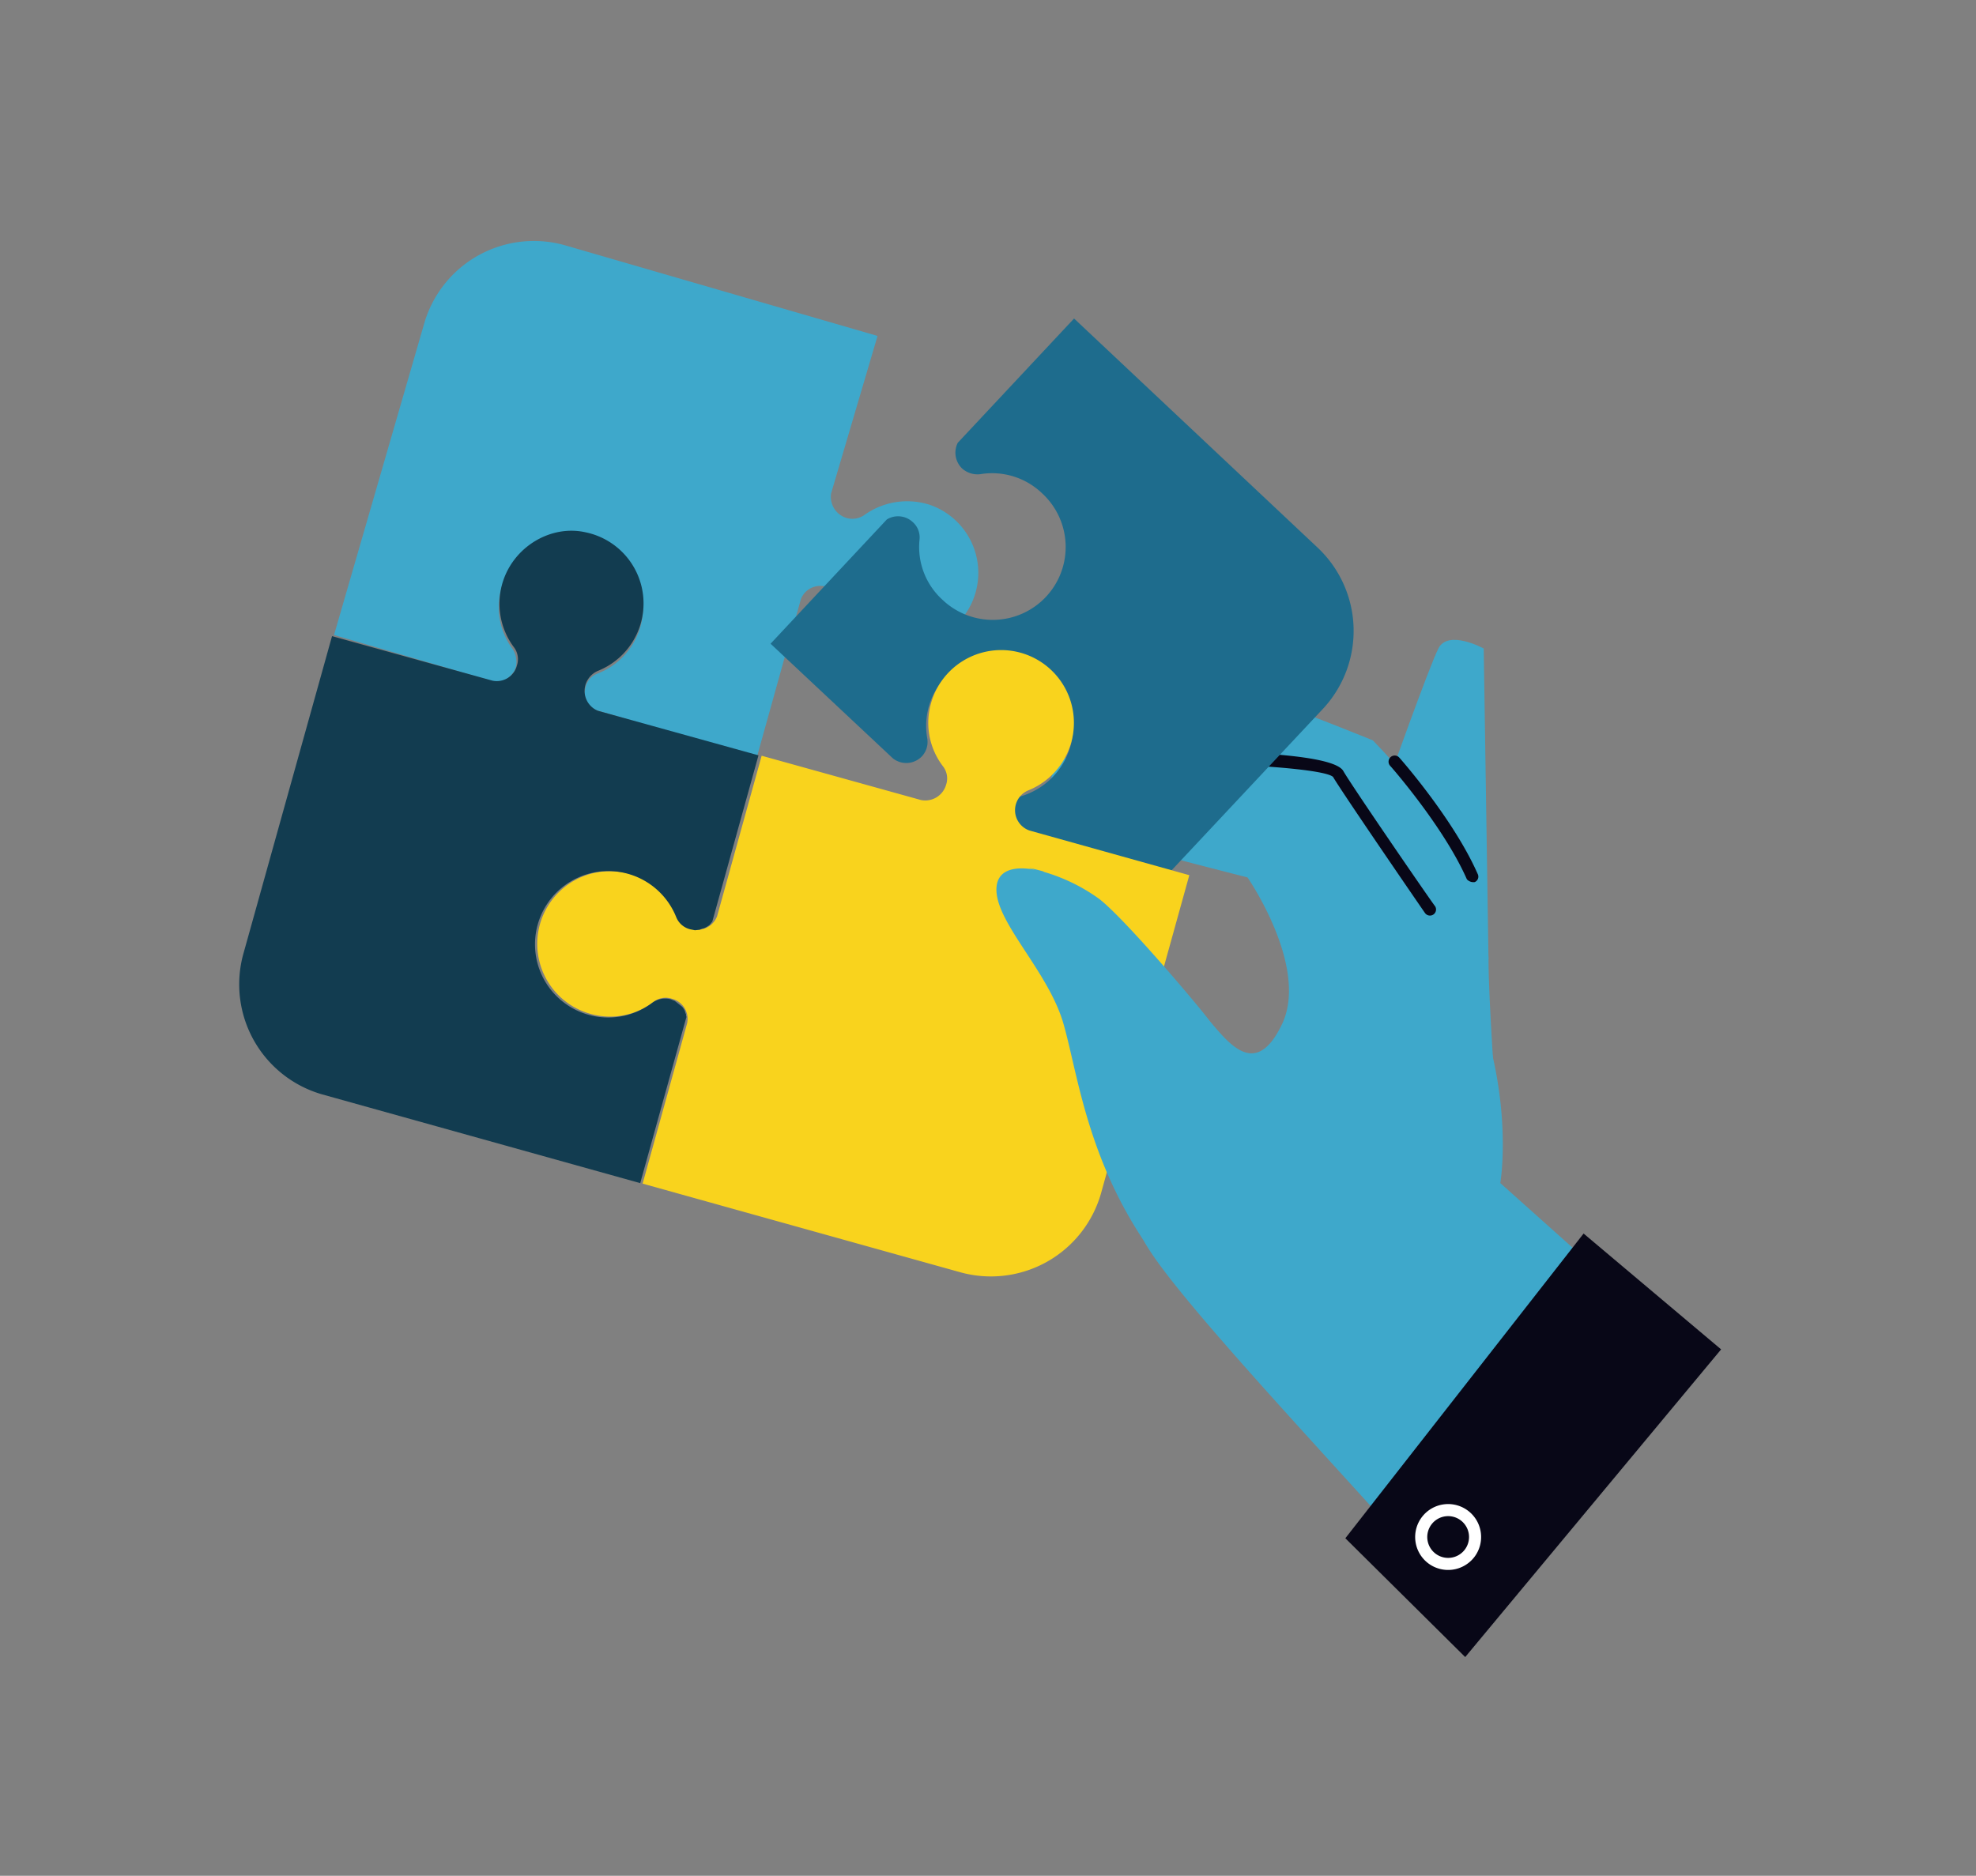 <svg xmlns="http://www.w3.org/2000/svg" xmlns:xlink="http://www.w3.org/1999/xlink" width="656.765" height="623.591" viewBox="0 0 656.765 623.591">
  <rect x="0" y="0" width="656.765" height="623.591" fill="#808080" stroke="none"/>
  <defs>
    <clipPath id="clip-path">
      <rect id="Rechteck_471" data-name="Rechteck 471" width="552.315" height="359.832" fill="none"/>
    </clipPath>
  </defs>
  <g id="Gruppe_605" data-name="Gruppe 605" transform="matrix(0.788, 0.616, -0.616, 0.788, 221.534, 0)">
    <g id="Gruppe_604" data-name="Gruppe 604" clip-path="url(#clip-path)">
      <path id="Pfad_2420" data-name="Pfad 2420" d="M260.1,81.757,195.276,1.409s-13.331,2.191-11.87,9.313,14.244,45.47,14.244,45.47S261.564,88.879,260.1,81.757" transform="translate(151.42 1.164)" fill="#3ea8cb"/>
      <path id="Pfad_2421" data-name="Pfad 2421" d="M140.359,58.235c-.913-8.583,80.166-31.226,80.166-31.226s31.226,4.2,43.279,10.409,23.009,12.417,31.774,23.192c8.583,10.957,31.409,36.157,31.409,36.157L217.056,71.383l-35.974-2.374s-38.9,5.113-40.722-10.774" transform="translate(115.945 22.312)" fill="#3ea8cb"/>
      <path id="Pfad_2422" data-name="Pfad 2422" d="M234.321,44.6a1.368,1.368,0,0,1-.913-.183c-16.8-8.948-42.913-13.878-43.1-13.878a2.042,2.042,0,0,1,.73-4.017c1.1.183,27.026,5.113,44.374,14.426a1.971,1.971,0,0,1,.913,2.739,2.932,2.932,0,0,1-2.009.913" transform="translate(155.836 21.886)" fill="#080717"/>
      <path id="Pfad_2423" data-name="Pfad 2423" d="M423.854,114.727l-80.166-5.3S334.01,91.353,311.366,74.37A138.854,138.854,0,0,0,284.34,58.483C262.061,48.439,243.8,41.865,231.383,37.665a33.41,33.41,0,0,0-30.861,5.3L141.356,88.248s2.191,20.818,18.991,15.887c7.3-2.191,54.6-23.009,54.6-23.009s34.513,10.774,39.079,31.409-11.322,15.339-20.27,13.878c-6.209-.913-8.948,55.7,29.218,71.4,21.731,8.948,111.757,21.548,160.88,31.409Z" transform="translate(116.774 29.734)" fill="#3ea8cb"/>
      <path id="Pfad_2424" data-name="Pfad 2424" d="M160.7,64.937a2.719,2.719,0,0,1-1.643-.73,2.058,2.058,0,0,1,.365-2.922c14.244-10.957,38.713-28.852,44.557-26.478,5.3,2.191,51.131,16.618,51.679,16.618a2.021,2.021,0,0,1-1.278,3.835c-1.826-.548-46.383-14.609-51.861-16.8-3.47-.365-23.739,13.148-40.357,25.931a2.428,2.428,0,0,1-1.461.548" transform="translate(131.027 28.576)" fill="#080717"/>
      <path id="Pfad_2425" data-name="Pfad 2425" d="M269.756,74.109V202.666l55.7,6.574L329.47,76.3Z" transform="translate(222.846 61.221)" fill="#080717"/>
      <path id="Pfad_2426" data-name="Pfad 2426" d="M172.587,57.942a24.424,24.424,0,0,0-15.339,16.07,6.931,6.931,0,0,1-4.2,4.565A7.349,7.349,0,0,1,144.1,75.29L124.013,24.524,23.76,64.7a37.945,37.945,0,0,0-21,49.3l40.174,100.07,52.592-21c.183-.183.365-.548.73-.73v-.183c.183-.183.365-.548.548-.73a2.945,2.945,0,0,0,.548-1.643v-.365a.671.671,0,0,1,.183-.548v-2.191a11.638,11.638,0,0,1-.365-1.278,7.939,7.939,0,0,0-4.565-4.2,23.319,23.319,0,0,1-16.07-15.339,23.961,23.961,0,0,1,44.922-16.618,23.563,23.563,0,0,1-1.643,21,6.4,6.4,0,0,0-.365,6.026l.548,1.1c0,.183.183.183.183.365l.548.548.365.365c.183.183.365.365.548.365.183.183.365.183.548.365l.183.183a6.486,6.486,0,0,0,1.643.73,1.646,1.646,0,0,0,.913.183h1.1l52.592-21-20.818-50.4a6.919,6.919,0,0,1,4.2-8.4,6.38,6.38,0,0,1,6.026.548,23.563,23.563,0,0,0,21,1.643,23.931,23.931,0,0,0-16.435-44.922" transform="translate(0 20.259)" fill="#3ea8cb"/>
      <path id="Pfad_2427" data-name="Pfad 2427" d="M94.954,56.344a7.309,7.309,0,0,0,6.422,5.842,7.7,7.7,0,0,0,5.924-2.255,23.977,23.977,0,0,1,20.076-7.617,24.231,24.231,0,1,1-4.279,48.271,23.682,23.682,0,0,1-18.329-11.053,6.777,6.777,0,0,0-5.329-3.207,7.143,7.143,0,0,0-7.359,4.6l-5.005,56.344,55.528,4.991a7.188,7.188,0,0,0,7.151-6.559,7.011,7.011,0,0,0-2.339-5.763,23.712,23.712,0,0,1-7.7-19.915,24.352,24.352,0,1,1,37.3,22.446,6.773,6.773,0,0,0-3.207,5.33,7.148,7.148,0,0,0,5.9,7.628l55.528,4.991,9.781-109.1a38.009,38.009,0,0,0-34.493-41.179L99.961,0Z" transform="translate(71.934)" fill="#1e6c8d"/>
      <path id="Pfad_2428" data-name="Pfad 2428" d="M246.266,78.448l-50.948,21a7.141,7.141,0,0,1-8.583-10.226A24.189,24.189,0,1,0,143.456,86.3a23.775,23.775,0,0,0,16.07,14.061,6.569,6.569,0,0,1,4.565,4.2,7.205,7.205,0,0,1-3.47,9.131l-50.766,21,21.183,51.131a6.96,6.96,0,0,1-4.2,8.583,7.375,7.375,0,0,1-6.209-.365,24.152,24.152,0,1,0-2.739,43.279,23.775,23.775,0,0,0,14.061-16.07,6.569,6.569,0,0,1,4.2-4.565,6.909,6.909,0,0,1,8.948,3.287L166.282,271.1l101.349-41.818A38.042,38.042,0,0,0,288.266,179.8Z" transform="translate(69.752 43.735)" fill="#f9d31d"/>
      <path id="Pfad_2429" data-name="Pfad 2429" d="M56.774,115.938a24.182,24.182,0,0,0,16.435,15.339,6.569,6.569,0,0,1,4.565,4.2,6.909,6.909,0,0,1-3.287,8.948L23.356,165.608,65.174,266.956a38.042,38.042,0,0,0,49.487,20.635L216.01,245.773,194.1,192.816c-.183-.183-.548-.365-.73-.73h-.183c-.183-.183-.548-.365-.73-.548a5.8,5.8,0,0,0-1.643-.548h-3.1a11.637,11.637,0,0,1-1.278.365,7.264,7.264,0,0,0-4.2,4.748,24.331,24.331,0,1,1-11.322-27.392,6.737,6.737,0,0,0,6.209.365l1.1-.548c.183,0,.183-.183.365-.183l.548-.548.365-.365c.183-.183.365-.365.365-.548.183-.183.183-.365.365-.548l.183-.183a6.487,6.487,0,0,0,.73-1.643,1.646,1.646,0,0,0,.183-.913v-1.1L159.4,109.546,108.27,130.729a7.13,7.13,0,0,1-8.583-4.2,7.375,7.375,0,0,1,.365-6.209A24.142,24.142,0,0,0,68.461,86.537c-10.409,4.93-15.7,17.9-11.687,29.4" transform="translate(19.294 69.428)" fill="#123c50"/>
      <path id="Pfad_2430" data-name="Pfad 2430" d="M230.383,89.722c-6.026-1.643-42.731-9.313-53.687-9.313a59.809,59.809,0,0,0-20.452,4.383c2.374-1.278-8.583,3.652-2.374,1.1-5.661,2.922-9.313,6.939-7.122,11.5,5.113,10.226,30.679,11.87,46.018,23.009s37.435,34.331,77.609,43.826c11.139,2.557,31.957,1.826,55.148,3.47,10.409-8.948,16.252-18.991,16.252-29.948,0-27.574-105.549-46.2-111.392-48.026" transform="translate(120.696 66.426)" fill="#3ea8cb"/>
      <path id="Pfad_2431" data-name="Pfad 2431" d="M289.313,148.722a10.957,10.957,0,1,1,10.957-10.957,10.989,10.989,0,0,1-10.957,10.957m0-17.9a6.939,6.939,0,1,0,6.939,6.939,6.936,6.936,0,0,0-6.939-6.939" transform="translate(229.95 104.757)" fill="#fff"/>
    </g>
  </g>
</svg>
